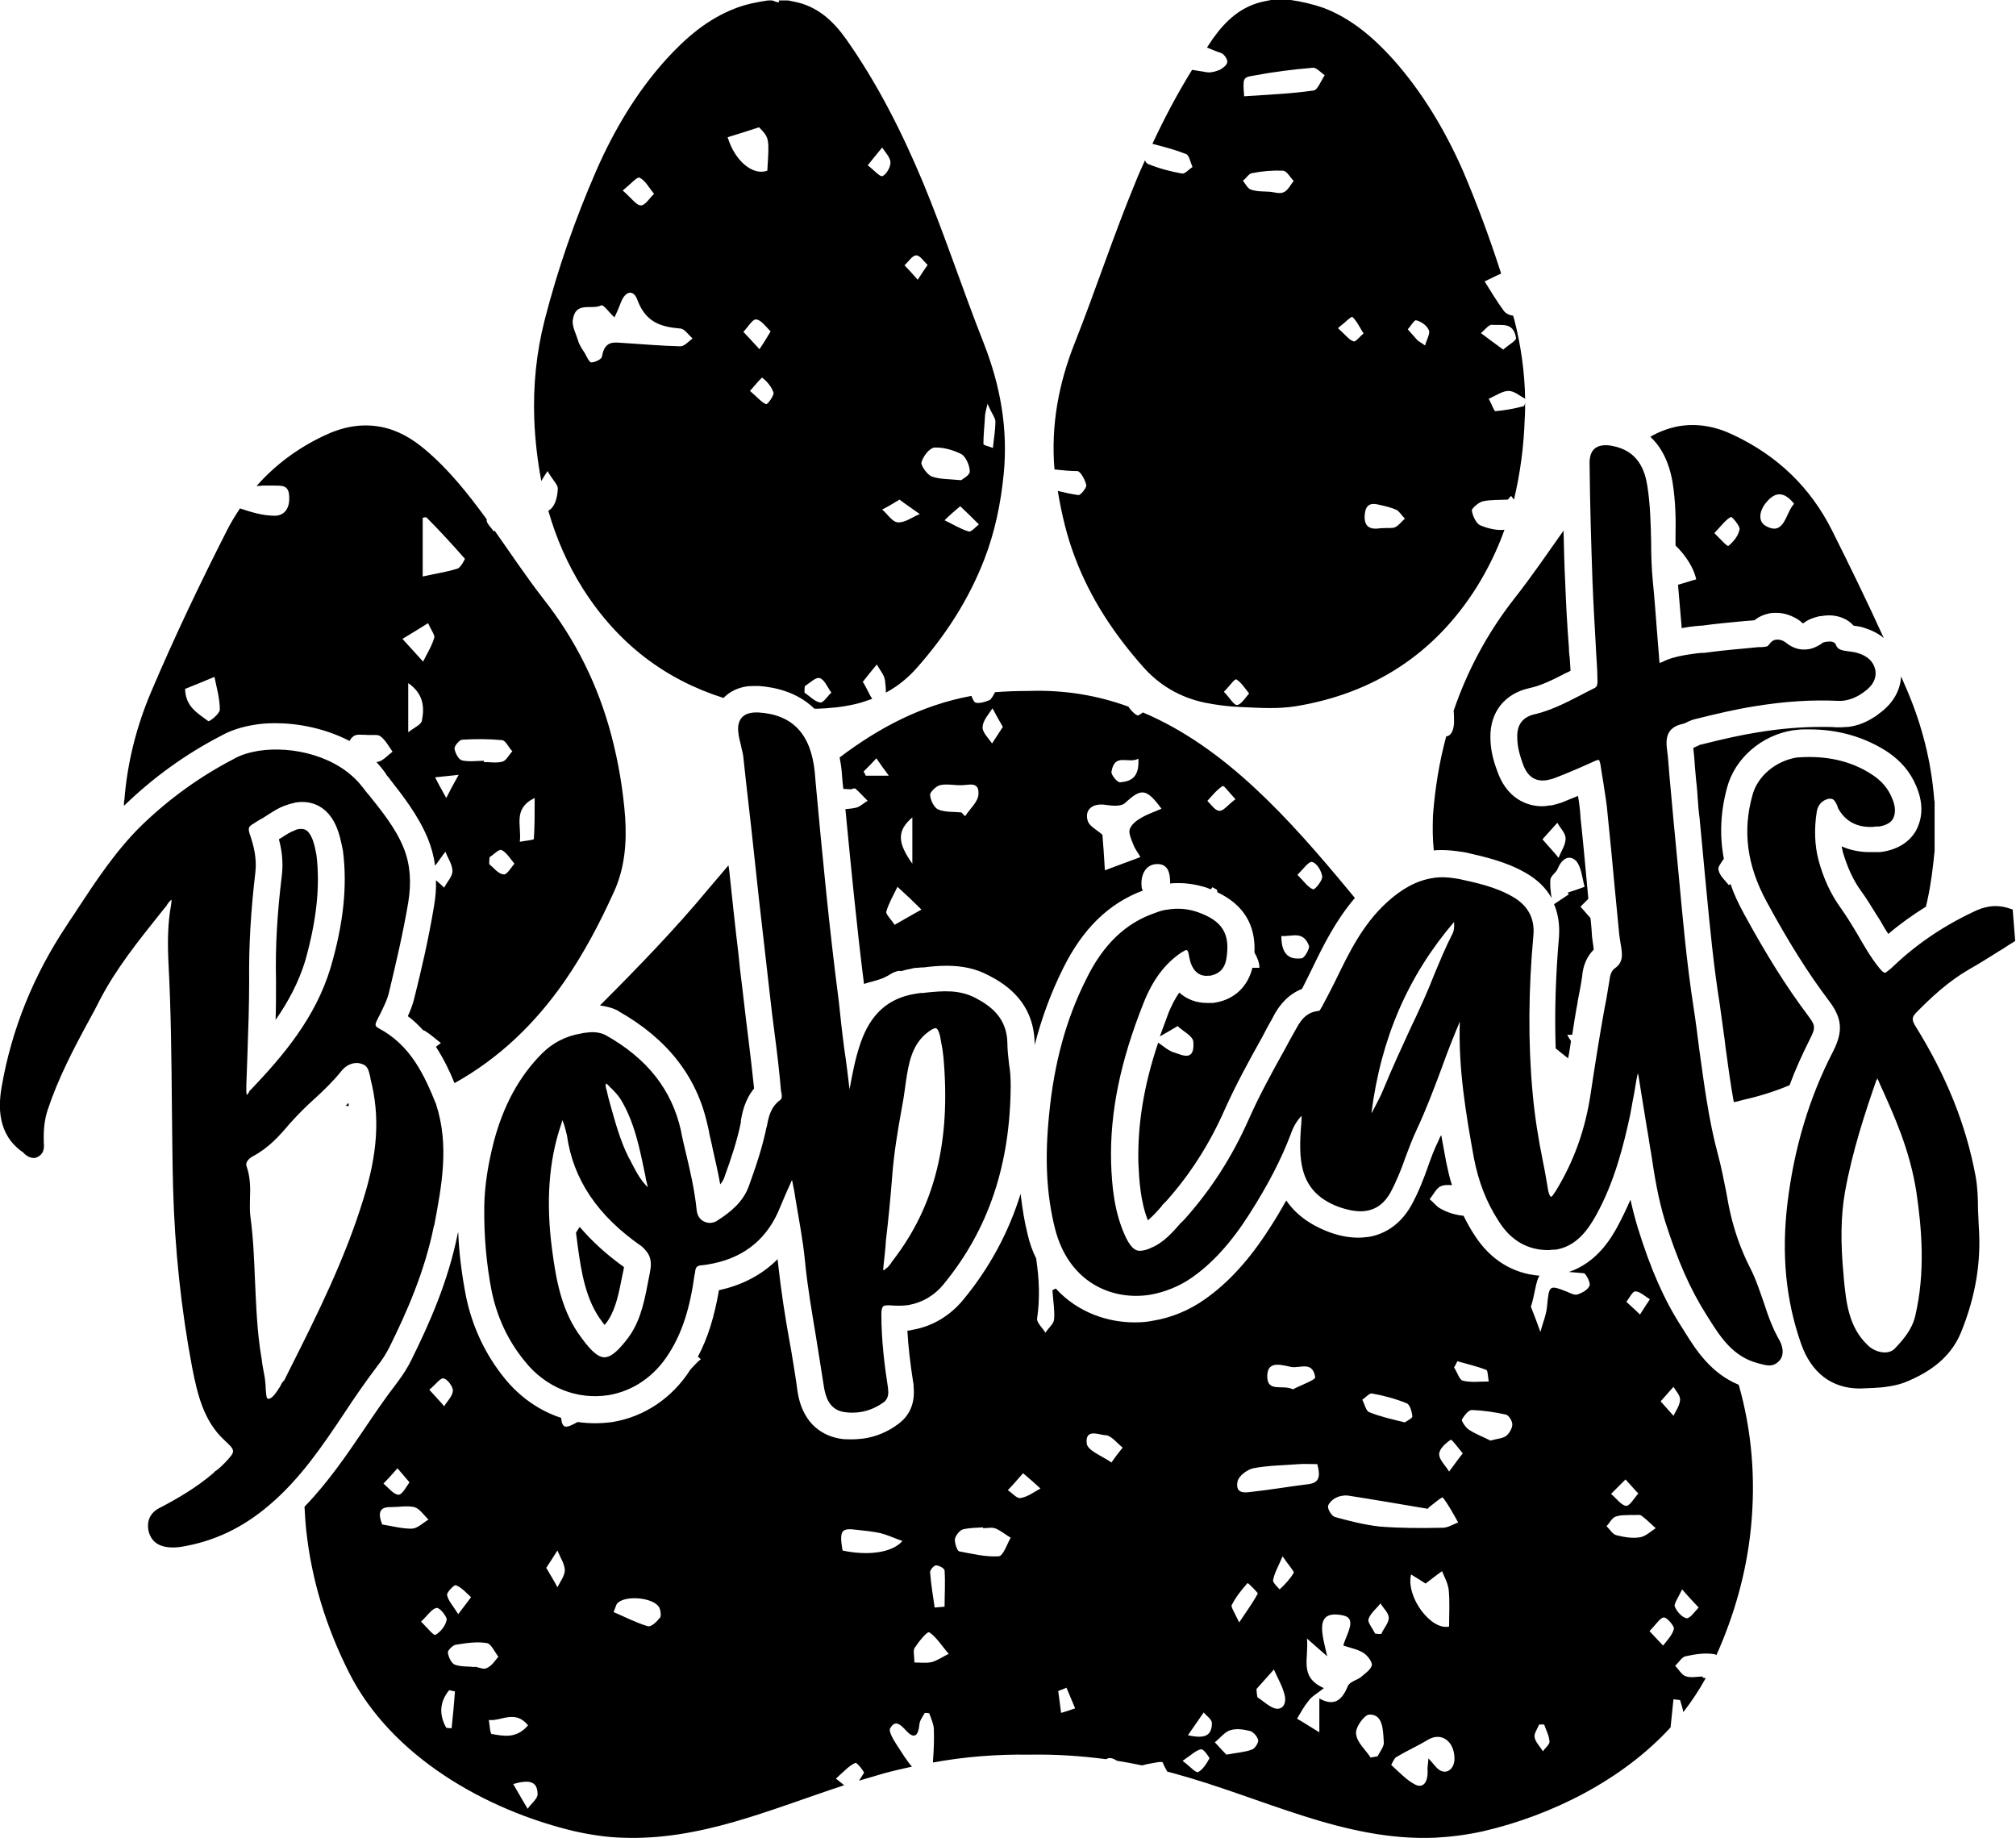 <svg xml:space="preserve" style="enable-background:new 0 0 487.9 444.8;" viewBox="0 0 487.9 444.8" height="444.8px" width="487.9px" y="0px" x="0px" xmlns:xlink="http://www.w3.org/1999/xlink" xmlns="http://www.w3.org/2000/svg" id="Layer_1" version="1.1">
<path d="M454.6,172.8c4.1-2.9,5.3-6.3,5.5-9.1c0.5,1.2,1.1,2.5,1.6,3.7c3.5,8.3,5.7,17,6.4,26c0,0.3,0.1,0.5,0.1,0.5c0,4,0,8,0,12
	c-0.4,4.1-0.9,8.2-1.8,12.2c-0.1,0.5-0.2,0.9-0.3,1.3c-3.2,2-6.3,4.2-9.1,6.6c-0.7-1-1.3-2.1-2-3.3l-0.9-1.4
	c-1.2-1.9-2.3-3.8-3.7-5.7c-1.9-2.6-3.3-5.7-4.4-9.4c-0.1-0.4-0.2-0.9-0.3-1.4c2,0.9,4.3,1.4,6.8,1.4c0.3,0,0.6,0,1,0h0.3h0.3
	c0.1,0,0.2,0,0.3,0c0.4,0,0.8,0,1.2-0.1h0.1c4.9-0.8,7.1-3.5,8-5.1l0.1-0.2l0.1-0.2c1.5-3.1,1.5-6.6-0.2-10.5
	c-1.4-3.3-3.6-5.9-6.8-8.1c-5.5-3.6-11.9-5.5-19-5.5c-0.4,0-0.9,0-1.3,0c-0.8,0-1.7,0.1-2.4,0.2H434c-7.7,1.2-14.1,6.8-16,13.8
	c-1.6,5.8-1.9,11.6-0.8,17.3c-0.9,1.3-1.5,2.1-1.3,2.7c0.3,1.5,1.6,2.5,2.5,3.7c0.1-0.1,0.3-0.2,0.4-0.3c0.8,2.4,1.9,4.7,3.2,7.1
	c5.5,10.1,10.4,17.9,15.6,24.8c1.7,2.3,1.9,2.8,0.4,5.7c-1.8,3.6-3.5,7.3-4.9,11.1c-3.5,1.5-7.4,2.7-11.4,3.6
	c-0.7,0.2-1.4,0.4-2.1,0.5c-0.8-4.4-1.4-8.9-2-13.3l-0.2-1.7c-0.4-2.9-0.8-5.8-1.2-8.7c-1.5-9.3-2.4-18.9-3.3-28.3l-0.4-4.2
	c-0.4-4.3-0.8-8.7-1.2-12.7c-0.2-1.4-0.3-2.8-0.4-4.2c-0.1-1.5-0.2-3.1-0.4-4.6c-0.1-1.1-0.2-2.3-0.3-3.4c-0.1-1.5-0.2-3-0.4-4.6
	c0.4-0.2,0.8-0.4,1.3-0.6c0.1-0.1,0.3-0.2,0.4-0.2h0.1c5.9-1.5,10.1-2.4,13.9-3c5.5-0.9,10.5-1.3,15.4-1.3c1.2,0,2.4,0,3.5,0.1h0.3
	c0.7,0,1.4,0,2.4-0.1h0.2c2.6-0.3,5-1.4,7.2-3L454.6,172.8z M366.6,144.7c4.1-5.2,7.9-10.8,11.8-16.3c0.1,4.5,0.2,8.6,0.4,12.5
	c0.2,5.5,0.5,10.8,0.9,15.8c0,0.9,0.1,1.8,0.2,2.6c0.1,1,0.1,2.1,0.2,3c-0.3,0.2-0.7,0.4-1,0.5c-3.3,1.7-6.1,3.1-8.9,3.7
	c-6,1.3-9.6,5.8-9.5,11.9c0,3.2,0.8,5.9,1.7,8.3c2.7,7.6,8.5,8.4,10.8,8.4c0.6,0,1.3-0.1,1.9-0.2h0.2h0.2c0.7-0.2,1.6-0.4,2.5-0.7
	l0.2-0.1c1.2-0.5,2.5-1,3.7-1.5c0.3,1.7,0.5,3.4,0.6,5v0.2c0.6,5.4,1.1,11.1,1.6,16.4c0.1,1.1,0.2,2.2,0.3,3.3
	c-0.5,0.5-1.1,1.1-1.9,1.9c1,1.1,1.7,2,2.4,2.7c0.2,1.5,0.3,3,0.4,4.6c0.1,0.5,0.1,1,0.2,1.5c0,0.2,0.1,0.4,0.1,0.6v0.2
	c0,0,0.1,0.6,0.1,0.8c-1.6,1.6-2.6,3.8-2.8,6.5c-0.3,2.1-0.7,4.1-1.1,6.1v0.2c-0.5,2.6-0.9,5.2-1.3,7.8c-0.4,0-0.8,0-1.2,0
	c0.3,0.6,0.6,1.1,0.9,1.5c-0.2,1.4-0.4,2.8-0.7,4.2c-1-0.8-2-1.6-3-2.4c-0.3-8.7,0-17.8,0.8-27c0.2-2.9-0.2-5.6-1.2-7.9
	c1.2-0.8,2.4-1.6,3.6-2.4c-0.1-0.1-0.2-0.2-0.3-0.4c1.3-0.4,2.7-0.9,4.1-1.4c-0.6-2.2-0.8-4.8-2-6.2c-1.6-1.7-3.5-0.7-4.5,1.8
	c-0.4,1-1.7,1.7-1.8,2.7c-0.1,1.5,0.1,2.9,0.3,4.4c-1.4-2.5-3.5-4.5-6.3-6.1c-4.9-2.8-10.1-3.9-14.4-4.9l-0.6-0.1
	c-1.9-0.3-3.6-0.5-5.2-0.5c-0.7,0-1.3,0-2,0.1c-0.3-2.8-0.3-5.6-0.2-8.5c0.5-6.5,1.5-12.8,3.2-19.1c1.1-0.1,1.8-1.3,1.9-3.3
	c0-1,0-1.9-0.1-2.9C355.1,162.3,360,153.1,366.6,144.7z M373.3,203.1c1.8,2.1,2.9,3.2,3.9,4.5c0.6-1.6,1.7-3.1,1.7-4.7
	c0-1.3-1.3-2.5-2-3.8C376,200.1,375.1,201.1,373.3,203.1z M420.8,335.1c3.1,10.9,4.2,22.6,2.9,35.1c-1.1,10.5-4,20.7-8.3,30.3
	c-0.1-0.1-0.3-0.1-0.4-0.2c-2.4-0.4-4.8,0-7.1,0.5c-0.9,0.2-1.6,1.5-2.5,2.3c0.9,0.9,1.6,2.2,2.5,2.5c1.3,0.5,2.7,0.1,4.2,0.1
	c0,0.1,0,0.2,0,0.3c0.2,0,0.4,0,0.7,0.1c-1.6,2.9-3.4,5.6-5.4,8.2c-0.2-1-0.5-1.9-0.8-2.9c-0.5-0.1-1-0.1-1.6-0.2
	c-0.2,2.3-0.5,4.5-0.7,6.8c-11.7,12.8-28.9,21.3-45.2,25.1c-4,0.9-8,1.4-11.8,1.6c-22.1,0.9-41.6-9.7-63.3-15.6
	c-0.5-0.1-1-0.3-1.5-0.4c-0.4-0.7-0.8-1.4-1.1-2.2c-0.2-0.4-2.5,0.2-3.8,0.4c-0.4,0.1-0.8,0.2-1.2,0.3c-2-0.4-4-0.8-6-1.1
	c-1.2-0.7-1.9-0.9-2.7-0.4c-6.1-0.8-12.2-1.2-18.3-1.1H249h-0.1c-7.7-0.1-15.5,0.5-23.1,1.9c0-0.2,0-0.3,0-0.5
	c0.2-2.5,0.3-5.1,0.2-7.7c-0.1-1.3-0.7-2.5-1.1-3.7c-0.4-0.1-0.7-0.1-1.1-0.1c-0.5,0.9-1.2,1.8-1.3,2.8c-0.3,3.2-1.5,3.3-3.1,1.6
	c-1.3-1.4-2.7-3-4-0.6c-0.4,0.7,1,3,1.8,4.2c1.1,1.7,2.2,3.5,3.5,5c-2.2,0.5-4.5,1-6.7,1.6c-2,0.6-4.1,1.2-6.1,1.8
	c0.4-0.6,0.8-1.3,1.2-1.9c0.1-0.2-1.7-2.6-2.1-2.4c-1.4,0.6-2.6,1.9-4.7,3.8c0.8,0.6,1.5,1.2,2,1.6c-18,5.9-34.8,13.4-53.6,12.7
	c-3.8-0.1-7.8-0.7-11.8-1.6c-21.4-5.1-44.2-18.1-54.4-38.3c-5.5-10.9-9.1-22.4-10.4-34.6c-0.2-1.9-0.3-3.8-0.4-5.6
	c5.8-6,10.4-12.8,14.6-19c2.3-3.4,5-7.4,7.8-11c1.5-2,2.7-3.9,3.6-5.8c4.2-8.5,8.8-18.8,11.1-30.4l0.1-0.2
	c0.2,5.2,0.9,10.5,1.9,15.6c1.5,7.2,4.6,13.9,9.3,19.7c3.7,4.6,8.5,7.9,13.7,9.6c0.3,2.7,1.1,2.6,4,1c1.4,0.2,2.8,0.3,4.2,0.3
	c1.4,0,2.8-0.1,4.3-0.3c7.7-1.3,14.4-5.8,18.8-12.7c0.6-0.6,1.4-1.6,2.5-2.5c-0.2-0.2-0.4-0.4-0.7-0.6c2.4-4.5,4-9.7,5.1-16.1
	c5.7-1.2,10.5-3.8,14.2-7.5c0,0.3,0.1,1,0.1,1c0.7,6.5,1.7,12.9,2.8,19l0.4,2.2c0.5,3.2,1.1,6.5,1.5,9.7c1.3,8.7,6.9,10.9,10.1,11.5
	c1,0.2,2,0.2,3,0.2s2-0.1,2.9-0.2c2.9-0.4,5.9-1.6,8.5-3.6c2-1.5,4.1-4.2,3.6-9V335l-0.1-0.5c-0.7-4.5-1.2-8.7-1.4-12.5
	c0.4,0,0.8-0.1,1.2-0.2c4.8-0.8,9.2-3.4,12.5-7.5c6.3-7.7,10.8-16.1,13.7-25.4c0.4,3.4,0.9,6.6,1.7,9.8c0.5,2.2,1.2,4.1,2.1,5.9
	c0,0.1,0,0.1,0,0.2c0.7,4.8,0.9,9.4,0.2,14.2c-0.2,1,1.3,2.3,2,3.5c0.7-1.1,2-2.1,2.1-3.2c0.2-2-0.2-4.2-0.4-7.1
	c0.2-0.1,0.5-0.2,0.8-0.4c5.4,5.9,12.7,8.2,19.1,8.2c1.5,0,3-0.1,4.4-0.4c4.4-0.7,8.8-2.5,12.6-5.2c5.7-4,10.8-9.6,15.6-17.1
	c1.5-2.3,2.8-4.5,4.1-6.8c2.1,3.1,5.4,5.8,10.5,7.7c2.5,0.9,4.8,1.3,7,1.3c0.8,0,1.6-0.1,2.5-0.2c3-0.5,7.3-2.3,10.3-7.7
	c1.7-3.1,2.9-6.2,4.1-9.6c0.6-1.7,1.4-3.9,2.4-5.9c0.2-0.5,0.4-1,0.7-1.4c0.4,2.2,0.8,4.4,1.2,6.5c0.4,1.9,0.8,3.8,1.4,5.6
	c-1-0.1-2.1-0.1-3,0.4c-0.9,0.6-1.6,2-2.4,3c0.9,0.7,1.6,1.7,2.5,2.2c1.9,1.1,3.8,1.6,5.7,1.8c0.8,1.6,1.6,3.1,2.6,4.6
	c3.8,6,9.3,9.4,15.8,9.9c-0.9,1.1-1.2,4.9-2.1,7.5c0.8,2.1,1.6,4.1,2.3,6.1c0.5-2,1.4-4,1.6-6.1c0.5-5.3,0.5-5.3,4.9-3.6
	c0.9,0.4,1.8,0.9,2.6,0.6c1.1-0.4,2.4-1.1,2.8-2.1c0.3-0.6-0.9-3-1.4-3c-1.2-0.1-2.4-0.2-3.6-0.3c6.8-2.3,10.2-8.2,11.6-10.7
	c1.2-2.2,2.3-4.5,3.3-6.8c0.5,2.3,1.1,4.6,1.8,6.9c3.1,10,6.4,17.5,10.7,24.1l0.5,0.8C410.4,326.6,414,332.3,420.8,335.1z
	 M110.3,383.6c-0.5-0.1-2.3,1.9-2.1,2.4c0.3,1.4,1.4,2.5,2.7,4.6c1.5-2,2.3-3,3.1-4.1C112.9,385.5,111.7,384.1,110.3,383.6z
	 M103.9,336.3c1.7,1.9,2.7,2.9,3.6,4c0.7-1.2,2-2.4,2.1-3.7c0.1-1-1.3-2.8-2.1-3C106.7,333.2,105.7,334.8,103.9,336.3z M92.8,359
	c1.2,1,2.4,2.6,3.6,2.7c0.9,0.1,1.9-1.9,2.7-3c-0.8-0.9-1.6-1.9-2.9-3.4C94.7,357,93.8,358,92.8,359z M99.8,369.9
	c1.3-0.1,2.6-1.4,3.9-2.2c-1.1-1-2.1-2.6-3.4-3c-1.8-0.4-3.8,0-5.7,0c-3-0.1-3.1,1.7-2.1,4.2C95,369.3,97.5,370,99.8,369.9z
	 M108.1,392c0.2-0.6-1.6-3-2.4-2.9c-1.1,0.1-2.1,1.7-3.8,3.3c1.7,1.7,3.1,3.5,3.5,3.2C106.6,394.9,107.8,393.5,108.1,392z
	 M110.1,409.3c-0.5-0.1-0.9-0.2-1.4-0.3c-2.3,2.8-2.5,5.9-0.7,9.1c0.5,0.1,0.9,0.1,1.3,0.1C109.6,415.2,109.9,412.3,110.1,409.3z
	 M117.9,403.6c1.1-0.5,1.9-1.7,2.7-2.7c-0.9-1.2-1.8-3.2-2.8-3.3c-2.4-0.4-5,0-7.5,0.4c-0.7,0.1-2,1.4-1.9,1.9
	c0.1,1.1,0.9,2.6,1.6,2.9c1.6,0.6,3.3,0.4,4.9,0.6v-0.1C116,403.5,117.1,404.1,117.9,403.6z M127.8,417.5c-3.2-3.9-6.5-0.9-9.5-1.3
	c0.2,1.2,0.3,3.3,0.7,3.4C121.9,420.1,125,420.8,127.8,417.5z M130.1,434.2c0-3.2-2-3.6-5.9-2.5c1.4,2.4,2.4,4.2,3.5,6
	C128.5,436.5,130.1,435.3,130.1,434.2z M136.7,379.9c-0.1-1.6-1.2-3.2-1.8-4.7c-0.8,1.3-1.6,2.5-2.7,4.2c1.1,1.9,2,3.3,2.7,4.7
	C135.6,382.7,136.7,381.3,136.7,379.9z M159.6,389.1c-1.2-2.6-8.6-3.2-10.3-1c-0.2,0.3-0.3,0.8-0.8,2c2.8,1.2,5.5,2.6,8.2,3.4
	c0.8,0.3,2.1-0.9,2.9-1.9C160.1,391.3,159.9,389.8,159.6,389.1z M218.4,372.9c-2-0.7-3.7-1.5-5.3-1.9c-1.9-0.4-3.8-0.6-5.7-0.8
	c-3.8-0.5-4.3,0.1-3.5,5C209.9,376.5,215.9,375.8,218.4,372.9z M225.1,380.5c0.2,2.8,0.7,5.7,1.1,8.5c0.8-0.1,1.5-0.1,2.4-0.2
	c0-2.9,0.2-5.8,0-8.8c-0.1-0.5-1.3-1.2-2.1-1.2C226,378.8,225,380,225.1,380.5z M229.6,400.2c-1.6-1.8-2.9-4-4.7-5.2
	c-0.5-0.3-2.5,2.2-3.5,3.7c-0.5,0.6-0.1,2-0.1,3.6c1.5,0,2.9,0.2,4.2-0.1C226.9,401.8,228.2,400.9,229.6,400.2z M244.6,372.1
	c-1.2-0.7-2.4-1.7-3.6-2.2c-0.9-0.4-2-0.1-3.1-0.1c0-0.1,0-0.1,0-0.2c-1.6,0.1-3.3,0.1-4.9,0.5c-0.7,0.2-1.7,1.4-1.9,2.3
	c-0.1,0.9,0.5,2.8,1,3c3.2,0.6,6.4,1.4,9.6,1.2C242.8,376.5,243.7,373.7,244.6,372.1z M251.8,360.2c-1.2-1.1-2.4-2.2-4.2-3.7
	c-1.6,1.8-2.6,3-3.7,4.1c1.1,0.7,2.2,2.1,3.1,1.9C248.8,362.2,250.3,361,251.8,360.2z M260.2,413.4c-0.7-1.7-1.4-3.3-2.1-5
	c-0.6,0.3-1.3,0.5-2,0.8c0.2,1.7,0.5,3.5,0.7,5.3C257.9,414.2,259,413.8,260.2,413.4z M271.7,350.3c-1.4-1.1-2.8-3-4.2-3
	c-1.6-0.1-4.9-1.7-4.5,2c0.2,1.7,3.5,2.9,6,4.6C270,352.4,270.9,351.3,271.7,350.3z M351.9,330.9c0.8,1.2,1.3,3,2.1,3.2
	c2,0.5,4.2,0.2,6.3,0.2c-0.2-0.9-0.2-2.7-0.6-2.8c-2.3-0.9-4.6-1.4-7-2.1C352.5,329.9,352.2,330.4,351.9,330.9z M329.7,338.7
	c0.5,1,0.9,2.7,1.6,3c2.7,1.1,5.4,1.7,8.7,2.5c0.5-0.4,1.9-1,1.8-1.5c-0.1-1.1-0.6-2.8-1.3-3.1c-2.7-1.1-5.6-1.9-8.5-2.4
	C331.4,337.1,330.5,338.2,329.7,338.7z M306.7,332.7c-0.2,4.5,3.7,2.2,6.2,3.5c1.9-1,5.5-2.3,5.4-2.9c-0.6-4-3.6-2.2-5.7-2.5
	C310.4,330.4,306.9,329.1,306.7,332.7z M302.9,361c4.6-0.5,9.3-1.3,14-1.9c2.6-0.4,2.6-2.2,1.9-4.8c-1.5,0-3-0.1-4.5,0
	c-3.7,0.3-7.4,0.3-11,1c-1.4,0.3-3.5,1.8-3.8,3.2C298.9,361.6,301.4,361.2,302.9,361z M299.9,392.6c2-3,3.4-4.9,4.5-7
	c0.1-0.1-2.4-2.7-2.5-2.5c-1.4,1.6-2.8,3.3-3.8,5.3C297.8,388.7,298.8,390.3,299.9,392.6z M292.7,425.5c0.1-0.1-1.4-2.3-2-2.2
	c-1.2,0.2-2.3,1.3-4.5,2.8c2,1.5,3.2,3,3.8,2.7C291.1,428.2,292,426.8,292.7,425.5z M293.3,416.9c-0.1-0.9-1.3-1.7-2-2.5
	c-1.1,1.6-2.2,3.2-3.8,5.5C291.5,420.8,293.3,420.1,293.3,416.9z M304.5,421.1c-0.2-0.9-1.1-1.9-1.9-2.2c-1.6-0.4-3.3-0.7-4.9-0.2
	c-1.3,0.4-2.4,1.9-3.7,2.9c1.1,1.2,2.1,2.3,2.8,3c2.7-0.5,4.5-0.6,6.1-1.2C303.7,423.2,304.6,421.7,304.5,421.1z M310.9,410.2
	c-0.5-2.2-1.7-4.1-2.6-6.2c-1.4,1.6-2.8,3.1-4.2,4.7c0,0.7,0.1,1.4,0.2,2c1.4,0.9,2.7,2.2,4.2,2.7
	C310.4,413.9,311.4,412.3,310.9,410.2z M313.1,380.6c0.2-0.3-1.3-1.9-2.7-4c-1.1,2.6-2,4.1-2.3,5.8c-0.1,0.6,1.6,2.2,1.6,2.2
	C311,383.4,312.2,382.1,313.1,380.6z M329.4,405.8c0.9-0.8,2.3-1.7,2.6-2.8c0.2-0.7-1-2.4-2-3c-1.4-0.9-3.1-1.2-4.9-1.8
	c0.7-2.7,3.5-6.6-0.1-7.3c-7.2-1.5-4.9,4.9-3.8,9.9c-1.8-1.6-3-2.6-4.9-4.3c0.5,4.9-2,9.3,4.1,12c-1.6,1.3-3,2-3.8,3.2
	c-1,1.2-1.8,2.7-2.7,4.2c1.6,0.9,3.1,1.9,5.4,3.3c0-3.7,0-5.8,0-8.2c3.4,1.9,5.4,0.7,6.9-3C326.7,406.9,328.4,406.6,329.4,405.8z
	 M334.9,421.6c-0.2-2.8-0.1-6.8-3.5-6.7c-1.2,0-3.5,3.2-3.2,4.7c0.2,2.1,2.3,3.8,3.5,5.7c0.5-0.1,1.2-0.2,1.7-0.3
	C334,423.8,335,422.6,334.9,421.6z M336.1,391.5c0-1.2-1.3-2.3-2-3.5c-1,1.3-2.4,2.3-2.9,3.8c-0.3,0.7,1,2.3,1.6,3.5
	c0.5,0.1,0.9,0.1,1.5,0.1C334.8,394.1,336.1,392.8,336.1,391.5z M352,425.4c-0.1-4.2-3.3-6.3-6.4-4.4c-2.5,1.5-5.2,2.7-7.7,4.2
	c-0.5,0.3-1.2,1.9-1.2,1.9c1.9,1.7,3.7,3.7,5.9,4.8c2,0.9,3-0.9,2.9-3.4c-0.1-0.6,0.1-1.4,0.2-3c1.3,1.4,1.8,2.2,2.5,2.7
	C350.1,429.6,352.1,428,352,425.4z M350.7,393.6c0-3.2,0.2-6-0.1-8.9c-0.2-1.6-1-3-1.6-4.5c-1.3,0.9-2.4,1.8-4,3
	c-0.6-0.4-2-1.3-3.5-2.2C340.2,386.4,346.3,394.6,350.7,393.6z M352.9,368.4c-1.2-2.1-2.3-4.2-3.7-6c-0.2-0.3-2.1,1.4-3.2,2.2
	c-0.2,0.1-0.3,0.4-0.5,0.5c-6.5-1.1-12.9-2.2-19.3-3.2c-0.9-0.1-2.1,0.1-3,0.6c-0.8,0.4-1.9,1.5-1.8,2.2c0.1,0.9,1,2.2,1.7,2.4
	c3.6,1,7.2,1.9,10.8,2.3c4.9,0.4,9.9,0.4,14.9,0.3C350.3,369.8,351.6,368.9,352.9,368.4z M354,351.7c-1.3-1.6-2.7-3.5-2.9-3.3
	c-1.2,0.8-2.8,2.2-2.8,3.5c0,1.4,1.6,2.8,2.4,4.2C351.7,354.8,352.5,353.6,354,351.7z M366,344.7c0-0.9-0.9-2.3-1.6-2.4
	c-2.7-0.6-5.5-1-8.2-1.1c-0.8,0-1.8,1.3-2.4,2.3c-0.2,0.3,0.9,1.9,1.6,2.4c1.8,1.2,3.8,1.9,5.3,2.7c1.8-0.5,3-0.5,3.9-1.2
	C365.3,346.8,366,345.6,366,344.7z M375,421.4c-0.1-1.4-0.8-2.7-1.3-4.1c-0.4,0-0.8,0-1.2,0c-0.4,1-1.3,2.2-1.1,3.1
	c0.2,1.2,1.3,2.2,2,3.4C374,422.9,375.1,422.1,375,421.4z M401.9,339.1c1.4,1.6,2.3,2.6,3.1,3.5c0.6-1.2,1.5-2.5,1.6-3.8
	c0.1-1.1-1-2.2-1.6-3.2C404.1,336.6,403.3,337.5,401.9,339.1z M393.6,315c0.9,0.9,1.9,1.7,3.3,3.1c1.1-1.7,1.7-2.7,2.4-3.7
	c-1.2-0.7-2.4-1.9-3.5-1.9C395.1,312.4,394.3,314.2,393.6,315z M389.9,361.5c1.2,1,2.4,2.7,3.6,2.9c0.9,0.1,2-1.9,3-3
	c-0.9-0.9-1.7-1.9-3.1-3.4C391.8,359.6,390.9,360.5,389.9,361.5z M396.9,372c1.3-0.2,2.6-1.4,3.8-2.2c-1.1-1-2.2-2.1-3.4-3
	c-0.5-0.4-1.2-0.1-2.9-0.2c-0.4,0.1-2-0.1-3.4,0.4c-0.9,0.3-1.4,1.5-2.2,2.3c0.8,0.8,1.5,2,2.4,2.2C393.2,372,395.1,372.3,396.9,372
	z M405.1,394.2c0.2-0.6-1.6-2.8-2.4-2.8c-0.9,0-1.9,1.7-3.5,3.3c1.6,1.7,2.4,2.6,3.3,3.5C403.5,396.9,404.7,395.7,405.1,394.2z
	 M411.1,389c-1.1-1.2-2.3-2.4-4-4.4c-0.9,1.9-2,3.5-1.8,4.1c0.5,1.3,1.8,2.7,2.9,2.9C409.1,391.6,410.2,389.9,411.1,389z
	 M404.8,116.8c-0.9-5.3-2.9-8.8-5.4-11.1c2-1.2,4.2-2,6.5-2.5c4.8-0.9,9.4,0,13.7,2.1c10.6,5,18.6,12.7,23.8,23.1
	c4.3,8.6,8.5,17.2,12.5,26c-1.3-1.1-2.9-1.9-4.8-2.5c-0.9-0.3-1.8-0.4-2.5-0.5c-1.4-1.6-3.6-2.5-6-2.5c-0.6,0-1.3,0.1-2,0.2h-0.2
	l-0.4,0.1c-0.7,0.2-2.1,0.5-3.4,1.5c-0.1,0.1-0.2,0.1-0.3,0.1c-0.1,0-0.2-0.1-0.4-0.3l-0.2-0.2c-1.8-1.3-3.8-2-5.8-2
	c-0.5,0-1,0-1.5,0.1h-0.1c-1.4,0.3-2.6,0.8-3.7,1.7l-2.5,0.2c-3.1,0.3-6.7,0.6-10.2,1.1c-0.1,0-0.2,0-0.3,0c-0.4,0-0.8,0.1-1.2,0.1
	c-1.1,0.1-2.3,0.3-3.4,0.5c-0.3-3.6-0.6-7.2-0.9-10.5c1.5-0.4,2.9-0.9,4.4-1.3c-0.5-2.6-2.5-5.8-5-8.2c0-0.3,0-0.6,0-1v-1.5
	C405.6,125.6,405.5,121.3,404.8,116.8z M427.4,127.3c4.5,2.5,4.7-3.2,6.8-5.4c-2.5-3.1-4.7-3-7,0
	C425.7,123.9,425.5,126.3,427.4,127.3z M414.9,129c1.6,1.6,3.1,3.3,3.4,3.1c1.2-1,2.4-2.4,2.7-4c0.2-0.7-1.8-3.1-2.1-3
	C417.6,125.8,416.6,127.2,414.9,129z M140.3,296.9c-0.3,0.4-0.6,0.9-0.9,1.4c0.1,1,0.3,2,0.4,3.1c0.9,6.6,2,13.3,5.9,18.4
	c0,0,0.4,0.6,0.6,0.8c0.2-0.2,0.4-0.4,0.6-0.7c0.1-0.2,0.3-0.4,0.4-0.6c1.8-2.9,2.5-6.5,3.3-10.6l0.2-0.9c0.1-0.3,0.1-0.7,0.2-1
	c0,0,0-0.1,0-0.2C146.8,303.6,143.3,300.4,140.3,296.9z M73.9,232.4c2.7-9.7,3.6-17.8,2.7-25.4c-0.3-1.6-0.6-3.2-1.2-4.4
	c-0.9-2-2-2-2.4-2c-0.1,0-0.3,0-0.5,0h-0.1c-0.3,0.1-0.6,0.1-0.8,0.2l-0.2,0.1l-0.2,0.1c-0.9,0.3-2,1-3.2,1.8
	c-0.2,0.1-0.4,0.2-0.5,0.3c0.7,2.6,1.1,5.6,0.7,8.8c-1.1,9-1.6,17.2-1.4,25.3c0,3.2,0,6.5-0.1,9.6C69.7,242.5,72.3,237.7,73.9,232.4
	z M255.2,113.6c-0.9-10.6,1-20.8,4.9-30.6c5.1-12.9,9.4-26.1,14.7-38.9c0.7-1.8,1.5-3.5,2.3-5.3c0.2,0.5,0.5,0.8,0.8,0.9
	c2.7,1.1,5.4,1.8,8.2,2.3c0.7,0.1,1.6-1,2.5-1.6c-0.5-1.1-0.8-2.8-1.5-3.1c-2.5-1-5.1-1.7-8.2-2.5c2.9-6.2,6-12.1,9.6-17.9
	c1.2,0.2,2.5,0.4,3.7,0.6c0.9,0.1,2-0.2,3-0.6c0.7-0.4,1.7-1.1,1.8-1.8c0.2-0.6-0.7-1.9-1.3-2.2c-1.2-0.4-2.4-0.9-3.6-1.4
	c0.5-0.7,0.9-1.4,1.4-2.1c3.2-4.5,7-8,12.6-9.1c0.5-0.1,1-0.2,1.5-0.3c1.6,0,3.2,0,4.8,0c2.7,0.4,5.3,1,7.9,1.9
	c6.8,2.6,12.1,7.2,16.9,12.5c7.1,8,12.5,17.1,16.8,26.8c3.5,8.2,6.6,16.6,9.3,25c-1.2,0.5-2.5,1.2-4,1.9c1.6,2.6,3.1,5,4.7,7.2
	c0.5,0.6,1.4,1,2.2,1.1c0.1,0.3,0.2,0.7,0.3,1c1.6,6.3,2.5,12.7,2.6,19.1c-1.3-0.7-2.6-1.9-4-1.9c-1.5,0-3,1.1-4.8,1.9
	c0.9,1.7,1.3,3,1.6,3c2.3-0.2,4.5-0.6,6.8-1.2c0.2,0,0.3-0.4,0.4-0.9c0,1.3,0,2.6-0.1,3.9c-0.2,6.7-1.1,13.3-2.6,19.6
	c-0.2-0.3-0.5-0.6-0.7-0.9c-0.3,0.3-0.5,0.6-0.8,0.9c-2,0.1-4.1,0-6,0.4c-1,0.2-2.7,1.7-2.7,2.2c0.2,1.4,1.1,3.2,2,3.6
	c1.9,0.8,4,1.3,5.9,1.1c-1.7,4.8-4,9.5-6.8,14c-10.2,16.1-24.9,25.6-43.7,28.7c-4.4,0.7-8.7,0.4-13.1,0.2c-3.1-0.1-6.1-0.5-9.1-1.1
	c-5.9-1.3-10.9-4.2-14.9-8.8c-6.9-7.8-12.6-16.4-16.3-26.2c-2-5.2-3.3-10.7-4.2-16.2c1.7,0.4,3.4,0.8,5,1c0.5,0.1,2-1.8,1.9-2.4
	c-0.3-1.3-1.3-3.2-2.1-3.4C258.9,114,257.1,113.8,255.2,113.6z M358.4,80.6c1.7,1.3,3.5,2.6,5.4,4c1.5-1.3,3.2-2.2,3.1-2.8
	c-0.6-4-3.6-3-5.8-3.2C360.3,78.5,359.4,79.8,358.4,80.6z M340.7,79.7c0.8,0.9,1.6,1.8,2.4,2.7c0.6,0.4,1.2,0.8,1.8,1.2
	c0.3-1.3,1.3-2.9,0.9-3.7c-0.5-1.2-1.9-2.1-3.1-2.4C342.3,77.4,341.4,78.9,340.7,79.7z M333.5,127.9c0.5-0.1,1-0.1,1.5-0.1
	c0.9-0.1,1.8,0.1,2.6-0.2c0.9-0.4,1.6-1.4,2.4-2.1c-0.7-0.7-1.3-1.7-2-2.1c-1.3-0.6-2.7-0.9-4-1.2c-1.6-0.4-3.4-0.7-3.7,2.2
	C330,127.3,331.4,128.1,333.5,127.9z M323.8,79.4c1.8,1.6,2.7,2.9,3.8,3.2c0.5,0.2,1.5-1.2,2.4-1.9c-0.9-1.4-1.6-3-2.7-4
	C327,76.5,325.6,78,323.8,79.4z M301.1,23.3c5.7-0.4,11.3-0.6,16.8-1.4c1-0.1,1.8-2.4,2.7-3.7c-0.9-0.6-2-1.9-2.9-1.8
	c-4.8,0.4-9.6,1-14.3,1.9C300.7,18.7,300.8,19,301.1,23.3z M300.8,43.7c0.6,0.8,1.2,2,2,2.2c1.5,0.5,3.1,0.4,4.5,0.5
	c1.2,0.1,2.4,0.6,3.4,0.1c1-0.4,1.6-1.8,2.4-2.7c-0.9-0.9-1.6-2.4-2.6-2.5c-2.5-0.1-5,0.1-7.5,0.6C302.2,42,301.6,43.2,300.8,43.7z
	 M296.2,167.4c1.4,1.4,2.4,3.3,3.2,3.2c1-0.1,2-1.8,2.9-2.8c-1-1.2-1.9-2.7-3.1-3.4C298.8,164.2,297.6,166,296.2,167.4z M83.6,267.6
	c0.3,0,0.6,0,0.8,0.1c0-0.3,0-0.6-0.1-0.8C84.1,267.1,83.9,267.4,83.6,267.6z M129.3,101.5c-0.3-8.1,0.5-16.2,2.5-24
	C135,65,139.2,53,144.3,41.3c4.3-9.8,9.7-18.9,16.8-26.8C165.9,9.2,171.2,4.6,178,2c2.6-1,5.2-1.5,7.9-1.9c0.3,0,0.6,0,1,0
	c0.5,0.2,1,0.4,1.6,0.5c0-0.2,0-0.3,0-0.5c0.7,0,1.5,0,2.2,0c0.5,0.1,1,0.2,1.5,0.3c5.6,1.1,9.4,4.6,12.6,9.1
	c7.6,10.8,13.5,22.5,18.6,34.7c5.3,12.8,9.6,26,14.7,38.9c4,10.2,5.9,20.7,4.8,31.7c-0.7,7-2.1,13.9-4.7,20.6
	c-3.8,9.8-9.4,18.4-16.3,26.2c-2.2,2.5-4.7,4.5-7.5,6c0-0.9-0.1-2-0.2-2.8c-0.1-1.4-1.3-2.7-2-4c-1,1.2-2,2.4-3.4,4.2
	c1,1.5,1.6,3.2,2.3,4.1c-1.4,0.5-2.8,1-4.2,1.3c-3,0.7-6.1,1-9.1,1.1c-0.2,0-0.5,0-0.7,0c-4.2-4.1-9.6-5.2-13.4-5.5h-0.2h-0.2
	c-0.8,0-1.7,0-2.6,0.1c-2,0.3-4.1,1.2-5.6,2.8c-14.2-4.5-25.6-13.2-34-26.4c-3.8-6-6.5-12.3-8.4-18.9c1.6-0.9,2.2-3.1,2.3-5.4
	c0-0.9-1.2-2-2.5-4.2c-0.6,0.9-1.1,1.7-1.5,2.4C130.1,111.6,129.5,106.6,129.3,101.5z M238,107.4c0,0.4,1.4,0.6,2.3,1
	c0.2-2.2,0.6-4.2,0.6-6.4c0-0.9-0.8-1.7-1.9-4.3c-0.4,1.5-0.5,2.1-0.6,2.7C238.3,102.7,238,105.1,238,107.4z M236.9,126.9
	c-1.4-1.4-2.7-2.7-4.5-4.4c-1.7,1.4-2.8,2.4-3.8,3.4c1.9,0.9,3.8,2.1,5.8,2.7C235.1,128.8,236.1,127.5,236.9,126.9z M223,111.9
	c-0.2,0.7,1.4,3,2.5,3.4c1.9,0.7,4,0.6,7.1,0.9c0.4-0.3,2.1-1.2,2.1-2.1c0-1.4-0.9-3.5-2-4.2c-2-1-4.4-1.7-6.6-1.6
	C224.9,108.5,223.4,110.4,223,111.9z M218.9,64.2c0.9,0.9,1.8,1.9,3.2,3.5c1.1-1.7,1.7-2.6,2.4-3.6c-0.9-0.8-1.9-2.4-2.8-2.3
	C220.8,61.8,219.8,63.4,218.9,64.2z M217.7,120.9c-1.8,1.1-3,1.8-4.2,2.4c1.3,1.1,2.4,3,3.8,3.1c1.8,0.1,3.5-1.3,5.3-2
	C221.1,123.3,219.4,122.2,217.7,120.9z M210,40c1.7,1.3,3,2.9,3.6,2.6c0.9-0.4,2-2.2,1.9-3.4c-0.1-1.2-1.3-2.4-2-3.5
	C212.5,36.9,211.6,38,210,40z M194.7,167.6c1.3,0.9,2.5,2.2,3.8,2.4c0.8,0.1,1.8-1.6,2.7-2.4c-0.9-1.2-1.7-3.2-2.8-3.5
	c-1-0.3-2.4,1.2-3.6,1.9C194.7,166.5,194.7,167,194.7,167.6z M184.5,91.4c-0.2-0.1-1.5,1.5-3,3.2c1.8,1.5,2.7,2.7,3.9,3.2
	c0.4,0.1,2-2.2,1.8-2.8C186.7,93.5,185.6,92.3,184.5,91.4z M186.5,80.2c-1.1-1.1-2.3-2.8-3.5-2.9c-0.9-0.1-2,1.9-3.1,3
	c1.1,1.2,2.2,2.3,3.9,4.2C185.1,82.6,185.8,81.3,186.5,80.2z M176.1,33.2c1.7,5.7,6.1,9.4,9.6,8.1c0.5-7.9,0.5-7.9-2-10.5
	C180.9,31.7,178.5,32.5,176.1,33.2z M150.7,46.1c2.2,1.9,3.3,3.6,4.4,3.6c1.1,0,2.1-1.8,3.2-2.8c-1.2-1.4-2.1-3.2-3.5-3.9
	C154.2,42.7,152.8,44.4,150.7,46.1z M138.6,77.6c-0.1,1.5,0.8,3.2,1.3,4.8c0.3,1.1,1,2.1,1.6,3c0.5,0.9,1.1,2.3,1.6,2.3
	c0.9,0,2.6-0.8,2.6-1.5c0.7-4,3.1-3.3,5.3-3.2c4.6,0.3,9.2,0.7,13.7,0.8c0.9,0,2-1.2,2.9-1.9c-1-0.9-2-2.4-3-2.4
	c-4.4-0.4-8.2-1.3-10.3-6.8c-0.9-2.7-2.9-2.4-4,0.4c-0.5,1.3-1,2.5-1.6,3.7c-1.3-1.2-2.7-3.2-3.2-2.9
	C143.1,75.1,139.2,72.7,138.6,77.6z M53.4,178.1C44.9,182.5,37,188.2,30,195c0-0.2,0-0.3,0-0.5c0-0.4,0-0.6,0.1-0.9
	c0.7-9,2.9-17.7,6.4-26c5.6-13.2,11.8-26.2,18.3-39c1-2,2.1-3.8,3.3-5.6c0.1,0,0.1,0.1,0.2,0.1c2.7,0.9,5.4,1.7,8.2,1.7
	c2,0,3.6-1.4,3.5-4.4c0-3.3-2-2.8-3.8-2.9c-0.8,0-1.6,0-2.7,0c-0.4,0.1-0.9,0.1-1.4,0.1c4.5-5.1,10-9.2,16.4-12.2
	c4.4-2.1,8.9-3,13.7-2.1c4.1,0.8,7.5,2.8,10.7,5.5c5.7,4.8,10.3,10.6,14.7,16.6c0.1,0.1,0.1,0.2,0.2,0.3c0,0,0,0,0,0.1
	c-0.2,0.7,1.1,1.9,1.7,2.8c0.1-0.1,0.1-0.1,0.2-0.2c3.9,5.5,7.6,11.1,11.8,16.5c7.8,9.9,13.3,21,16.5,33.2
	c1.7,6.5,2.8,13.1,3.3,19.7c0.4,6.2-0.1,12.4-2.8,18.2c-3.4,7.5-7.2,14.7-11.9,21.5c-7.1,10.2-15.8,18.6-26.6,24.6
	c-1.2-3-2.7-6-4.5-8.8c0.4-0.3,0.8-0.6,1.2-0.9c-1.3-1-2.5-2.1-3.8-2.9c-0.2-0.1-0.3-0.2-0.5-0.2c-1.1-1.2-2.3-2.4-3.7-3.4
	c0.6-1.3,1.2-2.8,1.6-4.5c1.7-6.8,3.4-14.1,4.7-21.9c0.4-2.3,0.6-4.4,0.5-6.5c0.8,0.7,1.4,1.2,2,1.8c0.7-1.4,2-2.7,2-4
	c0-1.6-1.1-3.1-1.7-4.7c-0.8,1-1.5,2.1-2.5,3.4c-0.3-2.3-0.9-4.5-1.8-6.7c-2.4-5.7-6-10.2-9.1-14.2l-0.2-0.3l-0.1-0.1
	c-0.3-0.3-0.6-0.7-0.8-1.1c-0.2-0.3-0.4-0.5-0.6-0.8c-0.5-0.7-1.1-1.3-1.6-1.9c0.2,0,0.4-0.1,0.6-0.1c1.2-0.4,2.2-1.6,3.3-2.4
	c-0.9-1.3-1.7-2.8-2.9-3.7c-0.7-0.6-2-0.2-3.9-0.4c-0.3,0.1-1.9-0.3-2.7,0.4c-0.4,0.3-0.7,0.7-0.9,1.1c-6-3.1-12.6-4.3-17.9-4.3
	c-1.8,0-3.5,0.1-5.2,0.4C58.4,175.9,55.7,176.8,53.4,178.1z M98.8,165.3c0,4,0,7.3,0,11.9c1.5-1.2,3.1-1.8,3.3-2.8
	C102.8,171,102.4,167.8,98.8,165.3z M111,187.5c-2.6,0.3-4,0.4-5.7,0.6c0.9,1.8,1.6,3,2.7,5C108.9,191.3,109.6,190,111,187.5z
	 M125.8,203.7c1.5-0.3,3.4-0.4,3.4-0.7c0.2-3,0.2-6,0.2-9.9C124,195.7,126.3,199.8,125.8,203.7z M124.5,209c-1-1.2-1.9-2.7-3.1-3.3
	c-0.7-0.3-2,1.2-2.9,1.7c-0.1,0.6-0.1,1.2-0.1,1.7c1.1,0.9,2.2,2.4,3.5,2.5C122.7,211.7,123.7,209.9,124.5,209z M111.8,179
	c-0.7,0.1-1.9,1.6-1.8,2.2c0.2,1.1,1,2.6,1.8,2.8c1.7,0.4,3.5,0.1,5.3,0.1c0,0.1,0,0.2,0,0.3c1.5,0,3.1,0.3,4.5-0.1
	c0.9-0.2,1.6-1.7,2.4-2.5c-0.9-0.9-1.6-2.6-2.5-2.7C118.3,178.8,115,178.8,111.8,179z M102.3,139.5c3.2-0.7,5.9-1.1,8.4-1.9
	c0.8-0.2,1.9-2.4,1.8-2.4c-3-3.4-6-6.7-9.2-9.9c-0.2-0.3-0.9,0-1,0C102.3,130.4,102.3,135.3,102.3,139.5z M97.4,154.6
	c1.7,1.9,3.4,3.7,5,5.5c0.9-1.9,2.1-3.7,2.7-5.8c0.2-0.6-0.8-1.9-1.5-3.5C101.2,152.3,99.4,153.4,97.4,154.6z M53.2,171.7
	c0-2.7-0.8-5.4-1.3-7.9c-2.8,1.2-4.9,2-7.1,2.9c0.1,4.4,3.1,5.9,5.6,7.8C50.7,174.7,53.2,172.7,53.2,171.7z M240.8,167.5
	c2.6-0.2,5.3-0.3,8.1-0.3c8.8-0.3,16.8,1.1,24.2,3.8c0.7,1.1,2,2.3,2.4,2.1c0.4-0.2,0.7-0.4,1.1-0.7c19.9,8.4,35.4,25.7,49.9,43.2
	c0.5,0.6,0.9,1.1,1.4,1.7c-4.7,5.5-7.7,11.6-10.4,17.2l-0.5,1c-0.6,1.3-1.3,2.6-1.9,3.8c-4.3,1.7-6.3,5.4-7.1,7
	c-0.9,1.6-1.8,3.2-2.6,4.8c-3.2,5.7-6.3,11.4-9,17.4c-3.7,8.4-8.4,15.7-14.1,22.1c-0.2,0.2-0.4,0.4-0.6,0.6
	c-0.1,0.1-0.2,0.2-0.3,0.3l-0.1,0.1l-0.1,0.2c-1.1,1.3-2.3,2.6-3.4,3.5c-1.8-4.6-2.1-9.6-2.3-14c-0.2-9.2,1.3-18.6,4.8-29
	c1.3,0.9,2.5,2,3.9,2.4c1.9,0.6,5,2.3,4.6-2.6c-0.1-1.4-2.3-2.4-3.8-3.8c-1.7,1-3,1.8-4.3,2.5c0.7-1.9,1.4-3.8,2.1-5.7
	c0.8-1.9,1.6-3.5,2.6-4.9c1.8,1.6,4.1,2.5,6.7,2.5c0.3,0,0.6,0,1,0h0.5l0.6-0.1c4.6-0.8,7.8-3.9,8.9-8.4c0.6,0,1.1,0,1.7,0
	c0-1.2-0.5-2.5-1.2-3.7c0.3-6.8-2.7-11.6-9-14.6c0-0.2,0-0.4-0.1-0.6c-0.3-0.2-0.7-0.4-1.1-0.6c-0.1,0.2-0.2,0.3-0.4,0.5
	c-0.3-0.1-0.7-0.3-1-0.4c-2.2-0.7-4.5-1.1-6.7-1.1c-0.7,0-1.4,0-2.1,0.1c0-2.4-0.4-4.9-3.4-4.7c-2.8,0.2-3.8,3-3.5,5.5
	c0,0.3,0.1,0.6,0.3,0.9c-8.3,3.1-14.6,9.3-19.3,18.8c-2.9,5.8-5.2,12-6.9,18.6c0-0.1,0-0.5,0-0.5c-0.2-10.6-8.1-14.8-11.2-16.4
	c-3-1.6-6.3-2.3-10.1-2.3c-2,0-4,0.2-5.5,0.4h-0.2c-0.1,0-0.2,0-0.3,0c-0.4,0-0.7,0.1-1.2,0.1h-0.1c-0.4,0-0.9,0.1-1.6,0.3
	c-0.7,0.1-1.4,0.3-2.1,0.5c-0.6-0.2-1.6,0.1-2.9,0.9c-0.1,0.1-0.2,0.1-0.3,0.2c-0.4,0.2-0.8,0.4-1.2,0.6c-1.5,0.6-3.1,0.9-4.6,1.4
	c-1.8-14.3-3.2-28.9-4.5-42.3c0.8-0.1,1.5-0.1,2.3-0.3c1.1-0.1,2.1-1.2,3.1-1.7c-0.9-0.9-1.9-2-2.9-2.9c-0.3-0.3-0.9,0.1-1.2,0.1
	c-0.6,0-1.2-0.1-1.8-0.1c-0.1-0.6-0.1-1.2-0.2-1.8l-0.2-2.5c-0.1-1.2-0.3-2.2-0.5-3.3c9.5-7.2,19.9-12.7,31.9-14.9
	c0.2,0.5,0.4,1,0.7,1.4c0.5,0.7,2.7,0.1,3.9-0.5C240,168.9,240.5,168.2,240.8,167.5z M220.8,209c0-3.5,0-7.1,0-11.2
	C217.1,201,217.1,203.8,220.8,209z M215.1,187.7c-1.4-1.9-2.2-3-3-4.2c-1,1.1-2,2.1-3.1,3.2c0.2,0.4,0.4,0.6,0.5,1
	C211.1,187.7,212.5,187.7,215.1,187.7z M223,220.1c-1.9-1.9-3.8-3.7-5.8-5.5c-0.9,1.9-2.1,3.9-2.7,6c-0.2,0.6,1.2,1.9,2,3.2
	C219,222.4,221,221.2,223,220.1z M232.8,190c-1.7,0.1-3.5-0.4-5.3,0c-0.9,0.2-2.5,1.7-2.4,2.4c0.1,1.3,1,3.1,2,3.5
	c1.7,0.7,3.8,0.5,5.6,0.7c0.3,0.3,0.5,0.6,0.9,0.9c1.1-1.8,3.1-3.4,3.2-5.3C237,189,234.5,190,232.8,190z M314,211.7
	c1.6,1.6,2.6,3.1,3.8,3.5c0.5,0.1,2.3-2.2,2.2-3.1c-0.2-1.4-1.3-3.2-2.4-3.5C316.8,208.3,315.5,210.2,314,211.7z M310.1,226.5
	c0,5,2.4,5.7,4.9,5.4c0.7,0,2-2.4,1.8-3C315.4,225.1,312.7,226.7,310.1,226.5z M292.2,193.8c0.9,0.9,1.9,2.4,2.9,2.4
	c1,0.1,2-1.4,3.9-2.8c-1.6-1.7-2.8-3.4-3.1-3.2C294.5,191.1,293.3,192.6,292.2,193.8z M269,186.7c-0.2,0.7,1.4,2.7,2.1,2.6
	c2.4-0.2,4.7-1,4.4-5.7C273,184.9,269.8,182.1,269,186.7z M263.3,198.8c0.5,1.2,2,1.9,3.5,3.2c0.2,2.2,0.4,5.3,0.6,8.6
	c3.2-1.2,5.6-2.1,8.6-3.2c-0.6-1.1-1.3-1.9-1.7-3c-0.5-1.2-1.2-2.8-0.9-3.7c0.4-1.2,1.7-2.2,2.8-2.8c1.5-0.9,3.1-1.4,4.9-2.2
	c-3.7-5-4.9-5-8.8-1.4c-1,0.9-3,0.7-4.5,0.5C264.5,194.2,262.3,195.9,263.3,198.8z M242.7,175.9c-1.1-1.9-1.8-3.2-2.5-4.5
	c-0.9,1.4-2.3,2.9-2.4,4.5c-0.1,1.3,1.4,2.7,2.3,4C240.9,178.6,241.7,177.5,242.7,175.9z M149.7,244.7c11.7,6.6,18.9,15.7,21.5,27.4
	c0.2,0.9,0.4,1.6,0.5,2.4c0.2,0.9,0.4,1.7,0.6,2.6l0.2,1c0.6,2.7,1.3,5.6,1.8,8.5c0.5-0.6,0.8-1.1,1-1.7c1.7-4.7,3.1-8.9,4-13.3
	v-0.2v-0.2c0.3-1.8,0.9-5,3.2-7.8c-0.4-3.9-0.9-8.1-1.4-12.2c-0.7-5.4-1.3-11.1-2-16.6l-0.4-3.9c-0.8-6.6-1.5-13.3-2.2-19.9
	l-0.2-1.4c-1.7,2-3.4,4-5.1,6c-7.8,9.4-16.8,18.7-26,27.9c1.3,0.2,2.9,0.5,4.4,1.3L149.7,244.7z M213.3,318c0,6.4,0.8,12.7,1.6,17.8
	v0.1c0.1,0.9,0.3,2.4-1,3.4c-1.8,1.3-3.7,2.1-5.7,2.4c-1.3,0.2-2.6,0.2-3.9,0c-3.7-0.6-4.5-3.8-4.9-6.1c-0.6-4-1.3-8.1-1.9-12
	c-1-6.1-2.1-12.3-2.7-18.6c-0.5-5.1-1.5-10.1-2.3-15c-0.2-1.5-0.5-2.9-0.8-4.4c-0.2,0.2-0.3,0.5-0.4,0.8c-1.1,2.3-2,4.6-3,6.9
	c-3.2,7.1-8.9,11.4-17.1,12.7c-0.4,0.1-1,0.1-1.5,0.2c-0.1,0-0.1,0-0.2,0c-1,0.2-1.2,0.6-1.3,1.9l-0.1,0.3c-1.1,8.1-3,14.1-6.2,19.1
	c-3.5,5.6-8.7,9.1-14.6,10.1c-7.6,1.2-15.2-1.8-20.3-8.2c-4.1-5-6.7-10.7-8-16.9c-1.3-6.6-1.9-13.6-1.8-20.7c0.1-5,0.9-10,2.3-15.5
	c2.3-8.7,6.1-15.8,11.7-21.4c2.5-2.5,5.7-4.2,9.4-4.8c0.7-0.2,1.4-0.2,2.1-0.3c0.9-0.1,2.6,0,3.9,0.7c10,5.6,16,13.2,18.2,23.1
	c0.3,1.7,0.7,3.3,1.1,5c1.1,4.6,2.2,9.3,2.7,14.2c0.1,1,0.5,1.9,1.3,2.5c0.7,0.5,1.5,0.7,2.3,0.6c0.5-0.1,1-0.2,1.5-0.6
	c3.1-2,6.1-4.4,7.5-8.2c1.7-4.7,3.3-9.4,4.3-14.3l0.1-0.3c0.4-2.2,0.9-4.6,3.2-6.3c0.4-0.3,0.5-0.7,0.3-1.9
	c-0.1-0.1-0.1-0.4-0.1-0.5c-0.4-4.5-0.9-8.9-1.5-13.4c-0.9-6.7-1.6-13.6-2.4-20.4c-0.9-7.7-1.8-15.6-2.6-23.3
	c-0.8-7.8-1.8-15.7-2.6-23.5c-0.1-1-0.4-1.8-0.6-2.9c-0.2-0.9-0.5-1.9-0.6-2.9c-0.5-3.7,1.7-4.7,3.1-4.9c0.5-0.1,1.1-0.1,1.7-0.1
	c8.4,0.5,12.8,5.3,13.7,14.6l0.2,2.4c1.6,17.4,3.3,35.3,5.6,52.9c0.4,3.8,0.8,7.6,1.3,11.3c0.5,3.3,0.9,6.6,1.3,10
	c0.7-3.8,1.4-7.6,2.7-11.3c2.4-6.9,6.6-10.7,13.1-11.8c0.4-0.1,0.9-0.1,1.3-0.2c0.5,0,0.9,0,1.4-0.1c3.9-0.4,8-0.8,12,1.3
	c3.8,2,7.6,4.9,7.7,10.9c0,1.6,0.2,3.2,0.4,5.1c0.3,1.7,0.4,3.4,0.4,5.2c-0.1,19-5.3,34.7-16.1,47.9c-2.3,2.9-5.3,4.6-8.6,5.2
	c-1.3,0.2-2.7,0.2-4.2,0.1c-0.6-0.1-1,0-1.4,0C213.9,316,213.3,316,213.3,318z M213.8,307.4C213.9,307.4,213.9,307.4,213.8,307.4
	c0.2,0,0.6-0.4,0.8-0.6l0.2-0.1c0.3-0.3,0.6-0.7,0.9-1.1c0-0.2,0.3-0.4,0.4-0.6c10.1-13.1,14.1-28.7,12.2-49.5
	c-0.1-0.4-0.1-1-0.2-1.5c-0.2-1.1-0.4-2.2-0.6-3.3c-0.5-2-1-1.9-1.1-1.9c-0.2,0-0.8,0.2-1.6,0.8c-4.2,3-4.9,7.8-5.6,12.4
	c-0.1,0.5-0.1,1-0.2,1.5c-0.2,1.6-0.5,3.3-0.8,4.9c-1,5.5-1.9,11-2.3,16.5c-0.4,5.1-0.9,10.3-1.5,15.3c-0.1,2.1-0.4,4.2-0.6,6.3v0.1
	C213.8,306.8,213.7,307.3,213.8,307.4z M146.9,264.1c0.2,1.1,0.5,2.1,0.8,3.2c1.2,4.3,2.4,8.7,4.4,12.7c0.3,0.5,0.5,0.9,0.8,1.5
	c1.1,2.1,2.1,4.1,3.9,5.8c-0.2-0.9-0.5-1.8-0.6-2.7c-1.4-6.7-2.6-13-6-18.6c-0.5-0.8-1.3-1.7-2.1-2.5c-0.2-0.2-0.5-0.4-0.6-0.6
	c-0.2-0.2-0.6-0.6-0.8-0.7C146.5,262.3,146.5,263,146.9,264.1z M155.3,301.6c-10.7-7.4-16.6-16.2-18.1-26.9
	c-0.3-1.2-0.6-2.5-1.1-3.7c0,0.1,0,0.3-0.1,0.4c-0.1,0.3-0.1,0.5-0.2,0.7c-3,8.8-3.7,18.7-2.2,30.2c1,7.7,2.4,15.2,7.1,21.4
	c2.6,3.6,4.4,5,6,4.7c1.4-0.2,3.1-1.7,5.5-4.9c0.1-0.2,0.1-0.2,0.2-0.3c2.9-4.2,3.7-9.2,4.7-14.3c0.1-0.5,0.2-1,0.3-1.6
	C157.8,304.7,157.2,303.3,155.3,301.6z M83.3,342c-5.2,7.8-10.6,15.8-18,22.1c-6.5,5.6-13.5,8.9-21.4,10.2c-1.2,0.2-2.3,0.2-3.3,0.1
	c-2.5-0.3-4-1.6-4.6-3.7c-0.6-2.6,0.3-4.6,2.6-5.8c4.1-2.1,8.9-4.9,13-8.4c0.2-0.2,0.4-0.5,0.8-0.7c0.7-0.5,1.4-1.2,2-1.8
	c2.7-2.9,2.7-2.9-0.2-5.6c-4.9-4.6-6.4-10.9-7.7-17.5c-2.7-14.3-4.2-28.8-4.6-43.1c-0.2-6.6-0.2-13.4-0.3-19.9
	c-0.1-11.3-0.2-22.9-0.8-34.3c-0.3-5.6-0.2-10.3,0.6-14.6c0.1-0.5,0.1-0.9,0.1-1.3c-0.4,0.3-0.6,0.6-1,1.1c-0.1,0.3-0.3,0.5-0.4,0.6
	l-1.6,2c-5.1,6.4-10.4,13-14.3,20.5c-0.9,1.8-1.8,3.5-2.7,5.1c-3.7,6.8-7.4,13.9-9.9,21.4c-0.8,2.3-1.1,4.9-1,7.9c0,0.2,0,0.3,0,0.4
	c0.1,0.8,0.1,2.3-1.2,3.1c-0.4,0.2-0.7,0.4-1,0.4c-1.1,0.1-1.9-0.5-2.5-1c-0.1-0.2-0.3-0.3-0.4-0.4c-6.2-4.3-5.9-11.2-5.1-15.8
	c2.4-13.9,7.7-27,15.7-39c0.8-1.3,1.7-2.5,2.5-3.8c4.6-7,9.4-14.3,15.6-20.4c6.5-6.3,14-11.8,22.3-16.1c1.7-1,3.7-1.6,6-2
	c8.2-1.3,19.3,1.2,25.1,8.6c0.6,0.7,1.1,1.5,1.7,2.1c3.1,3.9,6.4,7.9,8.4,12.8c1.6,4,1.9,8.3,1.1,13.2c-1.3,7.7-3.1,15.2-4.6,21.5
	c-0.4,1.9-1.3,3.6-2.1,5.3c-0.4,0.7-0.7,1.4-1,2c-0.4,0.9-0.2,1.2,0.5,1.6c7.8,4.1,11.1,11.4,13.9,18.3c3.3,10,1.4,19.8-0.4,29.4
	l-0.1,0.2c-2.2,11-6.6,20.9-10.7,29.2c-0.8,1.6-1.8,3.2-3,4.7C88.5,334.3,85.8,338.2,83.3,342z M59.6,263.7c0,0.3,0,1,0.2,1.3
	c0.1-0.2,0.3-0.5,0.4-0.6c0.1-0.3,0.3-0.6,0.5-0.7c7.8-8.2,15.6-17.3,19.3-29.5c3.1-10.6,4.1-19.7,3-28.3c-0.4-2-0.8-4.1-1.7-6.1
	c-1.9-4.3-5.5-6.3-9.8-5.6c-0.6,0.2-1.4,0.3-2.1,0.6c-2,0.6-3.8,1.9-5.7,3.1c-0.8,0.4-1.7,1-2.5,1.5c-1,0.6-1.2,1-0.8,2.3
	c1,2.9,1.8,6,1.4,9.4c-1.1,9.3-1.6,17.8-1.5,26.2c0,5.8-0.2,11.7-0.4,17.4c-0.1,2.8-0.2,5.6-0.3,8.4
	C59.7,263.3,59.6,263.5,59.6,263.7z M70.2,331.2c6.6-13.1,13.3-26.6,17.7-40.9c3.5-11.1,4.1-20.1,1.8-29.1l-0.1-0.6
	c-0.4-1.8-0.7-2.8-2.2-3.2c-0.6-0.2-1.2-0.2-1.8-0.1c-1.1,0.2-2.1,0.8-3,1.9c-2,2.5-4.3,4.7-6.6,6.8c-1.9,1.7-3.8,3.6-5.6,5.6
	l-0.2,0.2c-2.5,3-5.2,6-9,8c-0.5,0.3-2,1.2-1.5,2.5c0.9,2.6,0.9,5.2,0.8,7.7c0,1.5-0.1,2.9,0.1,4.4c0.7,5.1,0.9,10.2,1.1,15.2
	c0.3,6.3,0.5,12.8,1.6,19.1c0.1,0.4,0.1,1,0.2,1.5c0.2,1.1,0.4,2.2,0.6,3.3c0.1,0.8,0.2,1.7,0.2,2.5c0.1,0.7,0.1,2.2,0.4,2.4
	c0.2,0.1,0.3,0.1,0.4,0.1c0.9-0.2,1.9-1.7,2.7-3c0.2-0.4,0.4-0.9,0.8-1.3c0.2-0.1,0.2-0.3,0.3-0.4L70.2,331.2z M430.8,324.6
	c0.9,1.9,0.9,3.7-0.4,4.9c-0.5,0.5-1.1,0.8-1.8,0.9c-1,0.1-1.9-0.2-2.7-0.4l-0.4-0.1c-6.1-1.6-9.1-6.3-12-10.9l-0.5-0.8
	c-4-6.3-7-13.2-10-22.6c-1.7-5.5-2.6-11.1-3.4-16.5c-0.4-2-0.6-4-1-6c-0.4-2.5-0.8-4.9-1.2-7.4c-0.3-1.9-0.6-3.7-0.9-5.6
	c-0.1-0.1-0.1-0.4-0.1-0.5c-0.5,2.1-0.7,4-1.1,6c-0.3,1.4-0.5,2.9-0.8,4.3c-1.5,6.9-3.7,16.1-8.3,24.3c-1.9,3.4-4.7,7.4-9.7,8.2
	c-0.5,0-1,0-1.5,0.1c-5.1,0.1-9.3-2.2-12.3-7c-3-4.6-4.9-9.6-6-15.3c-1.9-10.5-3.8-21.6-3.4-33c-1.5,3.6-3,7.3-4.3,11
	c-1.9,5.1-3.9,10.4-6.2,15.3c-1,2.1-1.8,4.3-2.6,6.4c-1,2.9-2.2,5.9-3.7,8.7c-1.4,2.5-3.3,4-5.8,4.4c-1.8,0.3-3.8,0-6.3-0.8
	c-9.7-3.4-10.1-10.8-9.6-18.7c0.1-1.1,0.2-2.2,0.2-3.5c-1.1,1.2-2,2.6-2.6,4.4c-2.3,6.1-5.5,12.3-10.1,19.5
	c-4.4,6.9-9,11.9-13.9,15.3c-3,2.1-6.6,3.5-10,4.1c-9.2,1.5-19.8-2.9-23.1-16.1c-2-8-2.5-16.7-1.4-27.5c1.2-12.4,4.1-23.1,9-32.8
	c4.1-8.4,9.6-13.6,16.7-16c1-0.4,2-0.7,3-0.8c2.5-0.4,4.9-0.2,7.2,0.6c6,2.1,8,5.2,7,11.3c-0.5,3-2.4,3.8-3.9,4.1
	c-0.1,0-0.2,0-0.3,0c-3.2,0.4-4.2-2.4-4.5-3.3c-0.1-0.5-0.3-1.1-0.4-1.8c-0.1-0.7-0.3-1.1-0.6-1.1c-0.2,0-0.5,0.2-1.2,0.6
	c-4,2.7-6.9,6.6-9.1,12.1c-5.7,14.3-8.2,26.6-7.9,38.7c0.2,5.6,0.7,12.2,3.7,18.4c1.4,2.7,2.5,3.2,4,2.9c0.6-0.1,1.3-0.3,2.1-0.7
	c2.9-1.2,5.1-3.7,7.1-6c0.4-0.3,0.7-0.7,1.1-1.1c6.2-7,11.2-14.7,15.3-23.9c2.6-5.9,5.7-11.5,8.7-16.9c0.9-1.7,1.8-3.3,2.7-4.9
	c0.9-1.6,2.1-3.9,5-4.4c0.2,0,0.4-0.1,0.6-0.1h0.1c0.1-0.1,0.2-0.2,0.5-0.8c0.2-0.2,0.3-0.5,0.4-0.7c1.1-2,2.1-4,3.1-6
	c3.2-6.6,6.5-13.4,12.3-18.7c3.7-3.4,7.3-5.3,11-5.9c2.1-0.4,4.2-0.2,6.5,0.2c4.1,0.9,8.9,1.9,13,4.3c3.7,2.1,5.4,5.3,5,9.4
	c-1.2,13.1-1.3,25.9-0.2,37.9c0.5,5.7,1.4,11.3,2.5,16.7c0.5,2.4,0.9,4.8,1.3,7.2c0.3,1.2,0.5,1.3,0.7,1.4c0.2,0,0.6-0.6,0.7-0.8
	c0.1-0.1,0.2-0.3,0.3-0.4c4.5-7.3,7.3-15.1,8.6-24c1-6.7,2.1-13.6,3.3-20.3c0.5-2.3,0.8-4.5,1.2-6.8c0.1-1,0.4-2.3,1.2-2.9
	c2.2-1.5,2-3.3,1.5-6.1c-0.1-0.7-0.2-1.3-0.3-2c-0.4-4.1-0.8-8.3-1.2-12.4c-0.5-5.4-1-10.9-1.6-16.5c-0.2-2.8-0.7-5.5-1.1-8.2
	c-0.2-1.4-0.5-2.9-0.7-4.4c-0.2-0.7-0.3-0.9-0.3-0.9s-0.1,0-0.2,0c-0.2,0-0.4,0.1-0.7,0.2c-3.3,1.5-6.5,2.9-9.9,4.2
	c-0.6,0.2-1.3,0.4-1.9,0.5c-2.8,0.4-4.7-0.9-5.8-4.1c-0.7-2-1.3-4-1.3-6.3c-0.1-3.1,1.4-5,4.4-5.6c3.7-0.9,7.1-2.6,10.6-4.4
	c1.1-0.6,2.3-1.2,3.5-1.8c0.8-0.3,1-0.9,0.9-2.3c0-2.7-0.3-5.4-0.4-8.1c-0.3-5.2-0.6-10.5-0.8-15.7c-0.3-8.7-0.6-18-0.7-28.5
	c0-3.1,1.6-4,3-4.2c0.7-0.1,1.5-0.1,2.5,0.1c6.3,1.2,7.9,5.9,8.5,9.8c0.7,4.5,0.8,9.1,0.9,13.5c0,3.1,0.1,6.3,0.4,9.4
	c0.4,4,0.7,8.1,1,12c0.2,2.6,0.4,5,0.6,7.5c0,0.2,0.1,0.3,0.1,0.4c0-0.1,0.2-0.2,0.6-0.3c1.5-0.8,3.3-1.3,5.6-1.7
	c1.3-0.2,2.5-0.4,3.7-0.5c0.4,0,1,0,1.5-0.1c4.2-0.6,8.7-0.9,12.4-1.3c0.2,0,0.5,0,0.8,0s0.6-0.1,0.9-0.1c0.4,0,0.7-0.2,1-0.6
	c0.4-0.6,0.9-1,1.6-1.1c0.8-0.1,1.6,0.1,2.4,0.7c1.7,1.4,3.6,1.9,5.4,1.6c1-0.1,2.1-0.6,3.2-1.3c0.2-0.3,0.6-0.4,1.2-0.5
	c0.8-0.1,1.9-0.2,2.3,0.7c0.4,1.2,1.4,1.4,3,1.6c0.8,0.1,1.5,0.2,2.2,0.4c1,0.3,3.9,1.2,4.4,4.4c0.3,3-2.2,4.6-3,5.2
	c-1.1,0.8-2.6,1.6-4.4,1.9c-0.5,0.1-1,0.1-1.6,0.1c-6.3-0.3-12.9,0.1-20.2,1.3c-4.5,0.7-9.2,1.8-14.8,3.2c-0.4,0.1-0.8,0.3-1.3,0.5
	c-0.4,0.2-0.9,0.5-1.5,0.6c-2.9,0.7-4.1,2.4-3.7,5.8c0.4,2.8,0.5,5.8,0.8,8.6c0.3,2.9,0.5,5.8,0.8,8.8c0.4,4.2,0.8,8.4,1.2,12.6
	c1,10.8,2,22.1,3.7,33c0.5,3.2,0.9,6.4,1.3,9.6c1.2,8.6,2.3,17.4,4.6,25.9c0.8,3,1.4,6.1,2,9.1c0.3,1.7,0.6,3.4,1,5.1
	c1,4.3,2.5,8.7,4.8,13.2c1.4,2.7,2.3,5.6,3.3,8.4C427.9,318.4,429,321.5,430.8,324.6z M351.9,223.1c-11.1,13-17.7,28.1-20,46.3
	c0.1-0.1,0.2-0.4,0.3-0.5c0.9-1.8,1.9-3.5,2.6-5.3c2.1-5.1,4.5-10.3,6.8-15.3c1.1-2.2,2.1-4.5,3.1-6.7c0.9-2,1.7-4,2.5-6
	c1.3-3.1,2.7-6.5,4.3-9.6C351.9,225.3,352,224.2,351.9,223.1z M487.7,227.7l-0.6,0.4c-1.1,0.6-2.1,1.4-3.2,2
	c-2.4,1.5-4.9,3.1-7.4,4.5c-5,2.9-9.2,6.8-12.9,10.6c-0.8,0.9-1,1.5-0.1,3c7.6,12.2,12.3,24,14.6,36.3c0.5,2.7,0.6,5.4,0.6,8
	c0.1,1.4,0.1,2.9,0.2,4.4c0.6,8.5-0.8,16.9-4.3,25.5c-2.1,5.1-6.1,8.9-12.6,11.7c-1.5,0.7-3,1.1-4.9,1.4c-2.4,0.4-4.9,0.4-7,0.5
	c-6.7,0-11.7-3.7-14.2-10.8c-3.7-10.5-4.8-21.7-3.3-34.1c1.6-13.3,5.3-25.6,11-36.6c2.5-4.9,2.3-8.1-1.1-12.5
	c-4.9-6.5-9.7-14.1-15-23.9c-4.7-8.7-5.8-17-3.4-25.6c1.2-4.7,5.7-8.4,10.8-9.2c0.6,0,1.2-0.1,1.8-0.1c6.5-0.2,12,1.3,16.6,4.4
	c2.2,1.5,3.6,3.2,4.5,5.3c1,2.2,1,3.8,0.4,5.1c-0.5,1-1.6,1.7-3.4,2c-0.5,0-1,0-1.5,0.1c-3.9,0.2-6.8-1.4-8.5-4.6l-0.1-0.4
	c-0.7-1.6-1.1-1.9-2-1.8c-0.1,0-0.1,0-0.2,0c-1.6,0.4-2.5,1.5-2.8,3c-0.7,4.3-0.5,8.4,0.4,11.8c1.2,4.5,3,8.3,5.3,11.5
	c1.5,2.1,2.9,4.4,4.2,6.6c1.5,2.6,3.1,5.4,5.1,7.9c0.7,0.9,1.2,1.3,1.5,1.3c0.4-0.1,1.2-0.9,1.5-1.1c5.6-5.4,12-9.9,19.8-13.6
	c1.4-0.7,2.6-1.1,3.8-1.3c1.8-0.3,3.5-0.1,5.2,0.5l0.6,0.2L487.7,227.7z M454.9,262.2c-0.1-0.1-0.1-0.4-0.2-0.5
	c-0.2-0.4-0.3-0.7-0.4-0.8c0,0.1,0,0.3-0.1,0.4l-0.1,0.1c-2.7,7.8-5.8,17.1-7.6,27.1c-1,5.8-1.1,12.2-0.3,20.4v0.2
	c0.6,6.2,1.2,12,5.8,16.4c1.3,1.3,3.3,2,4.9,1.7c0.6-0.1,1.2-0.4,1.6-0.8c2.1-2.2,4.2-4.6,5-7.9c2.5-10.6,1.6-21.1,0.3-30
	C462.2,278.2,458.4,269.9,454.9,262.2z"></path>
</svg>
